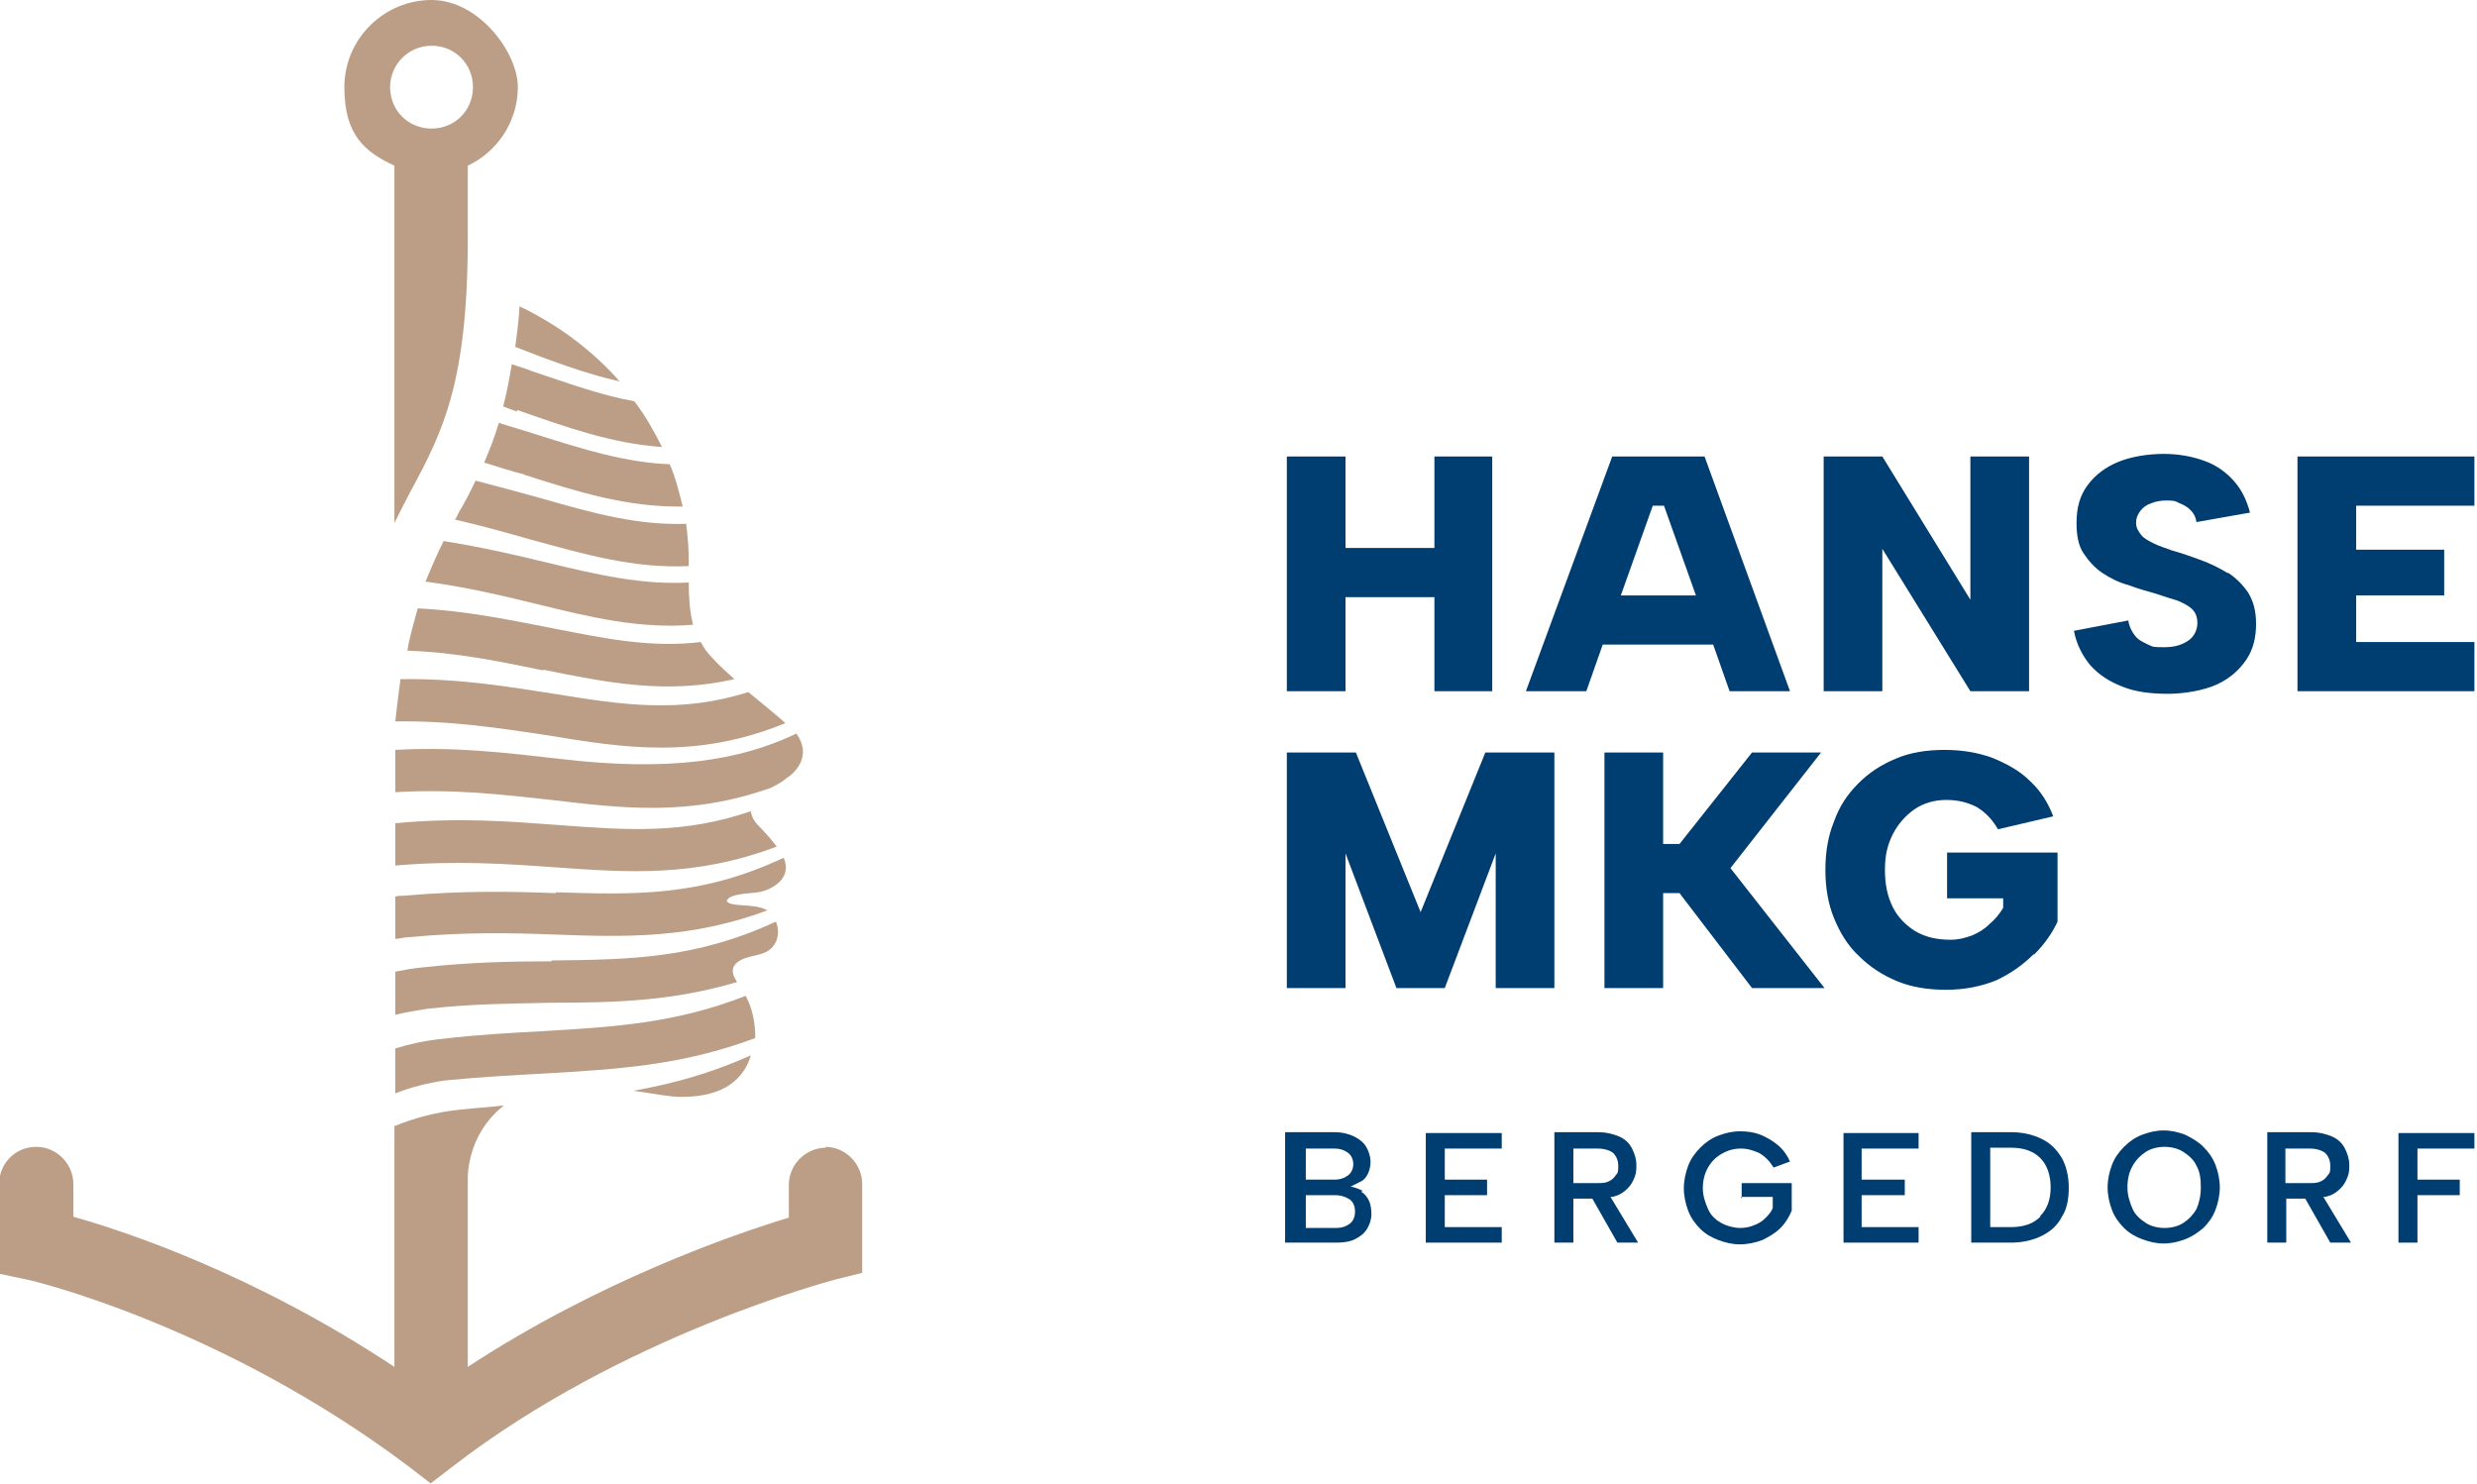 <?xml version="1.0" encoding="UTF-8"?>
<svg id="Ebene_1" xmlns="http://www.w3.org/2000/svg" version="1.1" viewBox="0 0 287 172">
  <!-- Generator: Adobe Illustrator 29.5.1, SVG Export Plug-In . SVG Version: 2.1.0 Build 141)  -->
  <defs>
    <style>
      .st0 {
        fill: none;
      }

      .st1 {
        fill: #bb9e85;
      }

      .st2 {
        fill: #003e71;
      }
    </style>
  </defs>
  <g>
    <polygon class="st2" points="155.9 69.2 166.2 69.2 166.2 80.1 172.9 80.1 172.9 52.9 166.2 52.9 166.2 63.5 155.9 63.5 155.9 52.9 149.1 52.9 149.1 80.1 155.9 80.1 155.9 69.2"/>
    <path class="st2" d="M185.8,74.7h12.7l1.9,5.4h7l-9.9-27.2h-10.7l-10,27.2h7l1.9-5.4ZM192.8,58.6l3.7,10.4h-8.7l3.7-10.4h1.4Z"/>
    <polygon class="st2" points="218.1 63.6 228.3 80.1 235.1 80.1 235.1 52.9 228.3 52.9 228.3 69.5 218.1 52.9 211.3 52.9 211.3 80.1 218.1 80.1 218.1 63.6"/>
    <path class="st2" d="M258.1,66.4c-1-.6-2-1.1-3.1-1.5-1.1-.4-2.2-.8-3.3-1.1-.8-.3-1.5-.5-2.1-.8-.6-.3-1.2-.6-1.5-1s-.6-.8-.6-1.4.2-1,.5-1.4c.3-.4.7-.7,1.3-.9.5-.2,1.1-.3,1.7-.3s1,0,1.5.3c.5.2.9.4,1.3.8.4.4.6.8.7,1.4l6.2-1.1c-.4-1.5-1-2.7-1.9-3.7-.9-1-2-1.8-3.4-2.3-1.4-.5-2.9-.8-4.7-.8s-3.7.3-5.2.9c-1.5.6-2.7,1.5-3.6,2.7-.9,1.2-1.3,2.6-1.3,4.4,0,1.4.2,2.6.8,3.5s1.3,1.7,2.2,2.3c.9.6,1.9,1.1,3,1.4,1.1.4,2.1.7,3.2,1,.9.3,1.8.6,2.5.8.7.3,1.3.6,1.7,1s.6.9.6,1.6-.3,1.5-1,2c-.7.5-1.6.8-2.8.8s-1.3,0-1.9-.3-1.1-.5-1.5-1c-.4-.5-.7-1.1-.8-1.8l-6.3,1.2c.3,1.6,1,2.9,1.9,4,1,1.1,2.2,1.9,3.8,2.5,1.5.6,3.3.8,5.2.8s4.2-.4,5.7-1.1c1.5-.7,2.6-1.7,3.4-2.9.8-1.2,1.1-2.6,1.1-4.1s-.3-2.6-.9-3.6c-.6-.9-1.4-1.7-2.3-2.3Z"/>
    <polygon class="st2" points="286.7 74.4 273 74.4 273 69 283.2 69 283.2 63.7 273 63.7 273 58.6 286.7 58.6 286.7 52.9 266.2 52.9 266.2 80.1 286.7 80.1 286.7 74.4"/>
  </g>
  <g>
    <polygon class="st2" points="173.3 98.9 173.3 114.5 180.1 114.5 180.1 87.2 172.1 87.2 164.6 105.7 157.1 87.2 149.1 87.2 149.1 114.5 155.9 114.5 155.9 98.9 161.8 114.5 167.4 114.5 173.3 98.9"/>
    <polygon class="st2" points="211 87.2 203 87.2 194.6 97.8 192.7 97.8 192.7 87.2 185.9 87.2 185.9 114.5 192.7 114.5 192.7 103.5 194.6 103.5 203 114.5 211.4 114.5 200.5 100.6 211 87.2"/>
    <path class="st2" d="M235.7,110.6c1.2-1.2,2.1-2.5,2.7-3.8v-8h-12.8v5.3h6.5v1.1c-.4.7-1,1.4-1.6,1.9-.6.6-1.3,1-2,1.3-.8.3-1.6.5-2.5.5-1.6,0-2.9-.3-4.1-1-1.1-.7-2-1.6-2.6-2.8-.6-1.2-.9-2.6-.9-4.3s.3-2.9.9-4.1c.6-1.2,1.5-2.2,2.5-2.9s2.3-1.1,3.7-1.1,2.5.3,3.5.8c1,.6,1.8,1.4,2.5,2.6l6.4-1.5c-.6-1.6-1.5-3-2.7-4.1-1.2-1.2-2.7-2-4.4-2.7-1.7-.6-3.5-.9-5.5-.9s-4,.3-5.6,1c-1.7.7-3.1,1.6-4.4,2.9s-2.2,2.7-2.8,4.4c-.7,1.7-1,3.6-1,5.6s.3,3.9,1,5.6c.7,1.7,1.6,3.2,2.9,4.4,1.2,1.2,2.7,2.2,4.4,2.9,1.7.7,3.6,1,5.7,1s4.1-.4,5.8-1.1c1.7-.8,3.1-1.8,4.3-3Z"/>
  </g>
  <g>
    <path class="st2" d="M157.9,138c-.4-.2-.9-.4-1.4-.5h0c.4-.2.8-.4,1.2-.6.4-.2.6-.5.8-.9.2-.4.3-.9.3-1.4s-.2-1.2-.5-1.7c-.3-.5-.8-.9-1.4-1.2-.6-.3-1.4-.5-2.3-.5h-5.7v12.8h5.9c.9,0,1.6-.1,2.2-.4.6-.3,1.1-.7,1.4-1.2s.5-1.1.5-1.7-.1-1.2-.3-1.6-.5-.8-.9-1ZM151.3,133.1h3.3c.7,0,1.2.2,1.6.5.4.3.6.8.6,1.3s-.2,1-.6,1.3-.9.5-1.6.5h-3.3v-3.6ZM156.4,141.8c-.4.3-.9.5-1.6.5h-3.5v-3.8h3.4c.7,0,1.2.2,1.7.5.4.3.6.8.6,1.4s-.2,1.1-.6,1.4Z"/>
    <polygon class="st2" points="165.2 144 174 144 174 142.2 167.4 142.2 167.4 138.5 172.3 138.5 172.3 136.7 167.4 136.7 167.4 133.1 174 133.1 174 131.3 165.2 131.3 165.2 144"/>
    <path class="st2" d="M187.2,138.6c.6-.2,1-.5,1.4-.9.4-.4.6-.8.8-1.3.2-.5.2-.9.2-1.4,0-.7-.2-1.3-.5-1.9-.3-.6-.8-1.1-1.5-1.4-.7-.3-1.5-.5-2.5-.5h-5v12.8h2.2v-5.1h2.2l2.9,5.1h2.4l-3.2-5.3c.2,0,.4,0,.5-.1ZM182.3,133.1h2.8c.8,0,1.4.2,1.8.5.4.4.6.9.6,1.5s0,.8-.3,1.1c-.2.3-.4.5-.8.7s-.8.2-1.3.2h-2.8v-4.1Z"/>
    <path class="st2" d="M201.7,138.7h3.7v1.3c-.2.5-.5.8-.9,1.2s-.8.6-1.3.8c-.5.2-1,.3-1.6.3s-1.5-.2-2.2-.6c-.7-.4-1.2-.9-1.5-1.6s-.6-1.5-.6-2.4.2-1.7.6-2.4c.4-.7.9-1.2,1.6-1.6.7-.4,1.4-.6,2.2-.6s1.4.2,2.1.5c.7.4,1.2.9,1.7,1.7l1.9-.7c-.3-.7-.8-1.4-1.4-1.9-.6-.5-1.3-.9-2-1.2-.8-.3-1.5-.4-2.4-.4s-1.7.2-2.5.5c-.8.3-1.5.8-2.1,1.4s-1.1,1.3-1.4,2.1c-.3.8-.5,1.7-.5,2.6s.2,1.8.5,2.6c.3.8.8,1.5,1.4,2.1.6.6,1.3,1,2.1,1.3s1.6.5,2.5.5,1.8-.2,2.6-.5c.8-.4,1.5-.8,2.1-1.4.6-.6,1-1.3,1.3-2v-3.2h-5.8v1.8Z"/>
    <polygon class="st2" points="213.6 144 222.3 144 222.3 142.2 215.7 142.2 215.7 138.5 220.7 138.5 220.7 136.7 215.7 136.7 215.7 133.1 222.3 133.1 222.3 131.3 213.6 131.3 213.6 144"/>
    <path class="st2" d="M236.6,132c-1-.5-2.2-.8-3.6-.8h-4.6v12.8h4.6c1.4,0,2.6-.3,3.6-.8s1.8-1.2,2.3-2.2c.6-.9.8-2.1.8-3.4s-.3-2.5-.8-3.4c-.6-1-1.3-1.7-2.3-2.2ZM236.4,141c-.8.8-1.9,1.2-3.4,1.2h-2.4v-9.2h2.4c1.5,0,2.6.4,3.4,1.2s1.2,2,1.2,3.4-.4,2.5-1.2,3.3Z"/>
    <path class="st2" d="M255.3,132.9c-.6-.6-1.3-1-2.1-1.4-.8-.3-1.6-.5-2.5-.5s-1.7.2-2.5.5c-.8.3-1.5.8-2.1,1.4s-1.1,1.3-1.4,2.1c-.3.8-.5,1.7-.5,2.6s.2,1.8.5,2.6c.3.8.8,1.5,1.4,2.1.6.6,1.3,1,2.1,1.3s1.6.5,2.5.5,1.7-.2,2.5-.5,1.5-.8,2.1-1.3c.6-.6,1.1-1.3,1.4-2.1s.5-1.7.5-2.6-.2-1.8-.5-2.6-.8-1.5-1.4-2.1ZM254.5,140.1c-.4.7-.9,1.2-1.5,1.6s-1.4.6-2.2.6-1.6-.2-2.2-.6-1.2-.9-1.5-1.6-.6-1.5-.6-2.5.2-1.8.6-2.5.9-1.2,1.5-1.6,1.4-.6,2.2-.6,1.6.2,2.2.6,1.2.9,1.5,1.6c.4.7.5,1.5.5,2.5s-.2,1.8-.5,2.5Z"/>
    <path class="st2" d="M269.8,138.6c.6-.2,1-.5,1.4-.9.4-.4.6-.8.8-1.3.2-.5.2-.9.2-1.4,0-.7-.2-1.3-.5-1.9-.3-.6-.8-1.1-1.5-1.4-.7-.3-1.5-.5-2.5-.5h-5v12.8h2.2v-5.1h2.2l2.9,5.1h2.4l-3.2-5.3c.2,0,.4,0,.5-.1ZM264.8,133.1h2.8c.8,0,1.4.2,1.8.5.4.4.6.9.6,1.5s0,.8-.3,1.1c-.2.3-.4.5-.8.7s-.8.2-1.3.2h-2.8v-4.1Z"/>
    <polygon class="st2" points="286.7 133.1 286.7 131.3 277.9 131.3 277.9 144 280.1 144 280.1 138.5 285 138.5 285 136.7 280.1 136.7 280.1 133.1 286.7 133.1"/>
  </g>
  <g>
    <path class="st0" d="M50,14.8c2.6,0,4.8-2.1,4.8-4.8s-2.1-4.8-4.8-4.8-4.8,2.1-4.8,4.8,2.1,4.8,4.8,4.8Z"/>
    <path class="st1" d="M78.8,127.1c.1,0,.2,0,.3,0,4.8,0,7.1-2.1,7.9-4.8-4.7,2.1-9.1,3.3-13.6,4.1,2.2.3,4.1.7,5.3.7Z"/>
    <path class="st1" d="M95.7,133c-2.3,0-4.3,1.9-4.3,4.3v3.8c-6.6,2-22.1,7.4-37.2,17.3v-21.6s0,0,0,0c0,0-.3-5.2,4.2-8.7-1.7.2-3.4.3-5.2.5-2.8.3-5.3,1-7.5,1.9v27.9c-16-10.6-30.8-15.6-37.2-17.4v-3.8c0-2.3-1.9-4.3-4.3-4.3s-4.3,1.9-4.3,4.3v10.4s3.3.7,3.3.7c.2,0,22.3,5.2,44.1,21.6l2.6,2,2.6-2c19.7-15.2,43.9-21.5,44.2-21.6l3.2-.8v-10.3c0-2.3-1.9-4.3-4.3-4.3ZM49.9,161.3s0,0,0,0h0s0,0,0,0Z"/>
    <path class="st1" d="M62.8,119.5c-3.7.2-7.5.4-11.7.9-1.9.2-3.7.6-5.3,1.1v5.2c1.8-.7,3.7-1.2,5.8-1.5,4.1-.4,7.9-.6,11.5-.8,8.4-.5,15.8-.9,24.4-4.1,0-.2,0-.4,0-.6-.1-2.1-.6-3.3-1.1-4.3-8.2,3.2-15.2,3.6-23.6,4.1Z"/>
    <path class="st1" d="M63.9,111.4c-4.6,0-9.4.1-14.9.7-1.1.1-2.2.3-3.2.5v5c1.2-.3,2.4-.5,3.7-.7,5.4-.6,10-.6,14.5-.7,7.4,0,14-.2,21.4-2.4-.3-.5-.5-.8-.5-1.4.2-1.5,2.8-1.6,3.4-1.9,1.7-.5,2.2-2.3,1.6-3.7-9.3,4.3-16.8,4.4-26,4.5Z"/>
    <path class="st1" d="M64.4,103.5c-5.1-.2-10.9-.3-17.6.3-.4,0-.7,0-1,.1v4.9c.5,0,1-.2,1.6-.2,6.4-.6,11.7-.5,16.9-.3,8.2.3,15.7.5,24.6-2.8-1.5-.9-4.3-.3-4.7-1.1.4-1,3.2-.8,4.1-1.1.8-.2,3.6-1.3,2.5-3.9-9.6,4.5-17.1,4.3-26.4,4Z"/>
    <path class="st1" d="M64.2,100.5c8.5.6,16.3,1.2,25.8-2.4-1-1.3-2.1-2.4-2.1-2.4,0,0-.8-.7-.9-1.7-7.8,2.7-14.4,2.2-22.4,1.6-5.4-.4-11.5-.9-18.8-.2v4.9c7-.6,12.8-.2,18.4.2Z"/>
    <path class="st1" d="M92.3,85c-6.5,3.1-14.6,4.5-27.8,2.9-5.4-.6-11.5-1.4-18.7-1v4.9c6.9-.4,12.6.3,18.1.9,8.4,1,16.1,1.9,25.4-1.4.8-.4,1.5-.8,1.8-1.1.5-.3,3.3-2.3,1.1-5.3Z"/>
    <path class="st1" d="M63.4,85.2c9,1.5,17.3,2.8,27.6-1.4-1.1-1-2.6-2.2-4.3-3.6-7.9,2.5-14.5,1.5-22.5.2-5.2-.8-11-1.8-17.8-1.7-.2,1.5-.4,3.1-.6,4.9,6.6-.1,12.2.8,17.6,1.6Z"/>
    <path class="st1" d="M62.9,77.6c7.4,1.5,14.3,2.9,22.2,1.1-.9-.8-1.8-1.6-2.6-2.5-.6-.6-1-1.2-1.3-1.8-5.8.7-11.1-.4-17.2-1.6-4.7-.9-9.7-2-15.6-2.3-.4,1.5-.9,3.1-1.2,4.9,5.8.2,10.9,1.3,15.8,2.3Z"/>
    <path class="st1" d="M62.2,70c6.1,1.5,11.8,2.9,18.1,2.4-.4-1.6-.5-3.3-.5-4.9-5.4.3-10.6-.9-16.4-2.3-3.7-.9-7.6-1.8-12-2.5-.7,1.4-1.4,3-2.1,4.7,4.6.6,8.8,1.6,12.9,2.6Z"/>
    <path class="st1" d="M52.7,60.2c3,.7,5.9,1.5,8.7,2.3,6.2,1.7,12,3.4,18.4,3.1,0-.2,0-.4,0-.6,0-1.4-.1-2.8-.3-4.3-5.5.2-10.7-1.2-16.6-2.9-2.5-.7-5.1-1.4-7.8-2.1-.6,1.3-1.3,2.6-2,3.8-.1.2-.2.5-.4.7Z"/>
    <path class="st1" d="M60.7,55c6.2,2,12,3.8,18.4,3.7-.4-1.6-.8-3.3-1.5-4.9-5.1-.2-9.9-1.7-15.3-3.4-1.5-.5-3-.9-4.5-1.4-.5,1.7-1.1,3.2-1.7,4.6,1.6.5,3.1,1,4.7,1.4Z"/>
    <path class="st1" d="M59.9,47.5c5.7,2,11,3.9,16.8,4.3-.9-1.8-1.9-3.6-3.2-5.3-3.9-.7-7.7-2.1-11.9-3.5-.7-.3-1.5-.5-2.3-.8-.3,1.8-.6,3.4-1,4.9.5.2,1.1.4,1.6.6Z"/>
    <path class="st1" d="M71.8,44.2c-2.9-3.3-6.8-6.4-11.6-8.7-.1,1.7-.3,3.2-.5,4.7,4.1,1.6,8.1,3.1,12.1,4Z"/>
    <path class="st1" d="M47.7,56.7c3.6-6.7,6.5-12.4,6.5-29.1v-8.4c3.4-1.6,5.8-5.1,5.8-9.1S55.5,0,50,0s-10.1,4.5-10.1,10.1,2.4,7.5,5.8,9.1v41.4c.7-1.4,1.3-2.6,2-3.9ZM45.2,10.1c0-2.6,2.1-4.8,4.8-4.8s4.8,2.1,4.8,4.8-2.1,4.8-4.8,4.8-4.8-2.1-4.8-4.8Z"/>
  </g>
</svg>